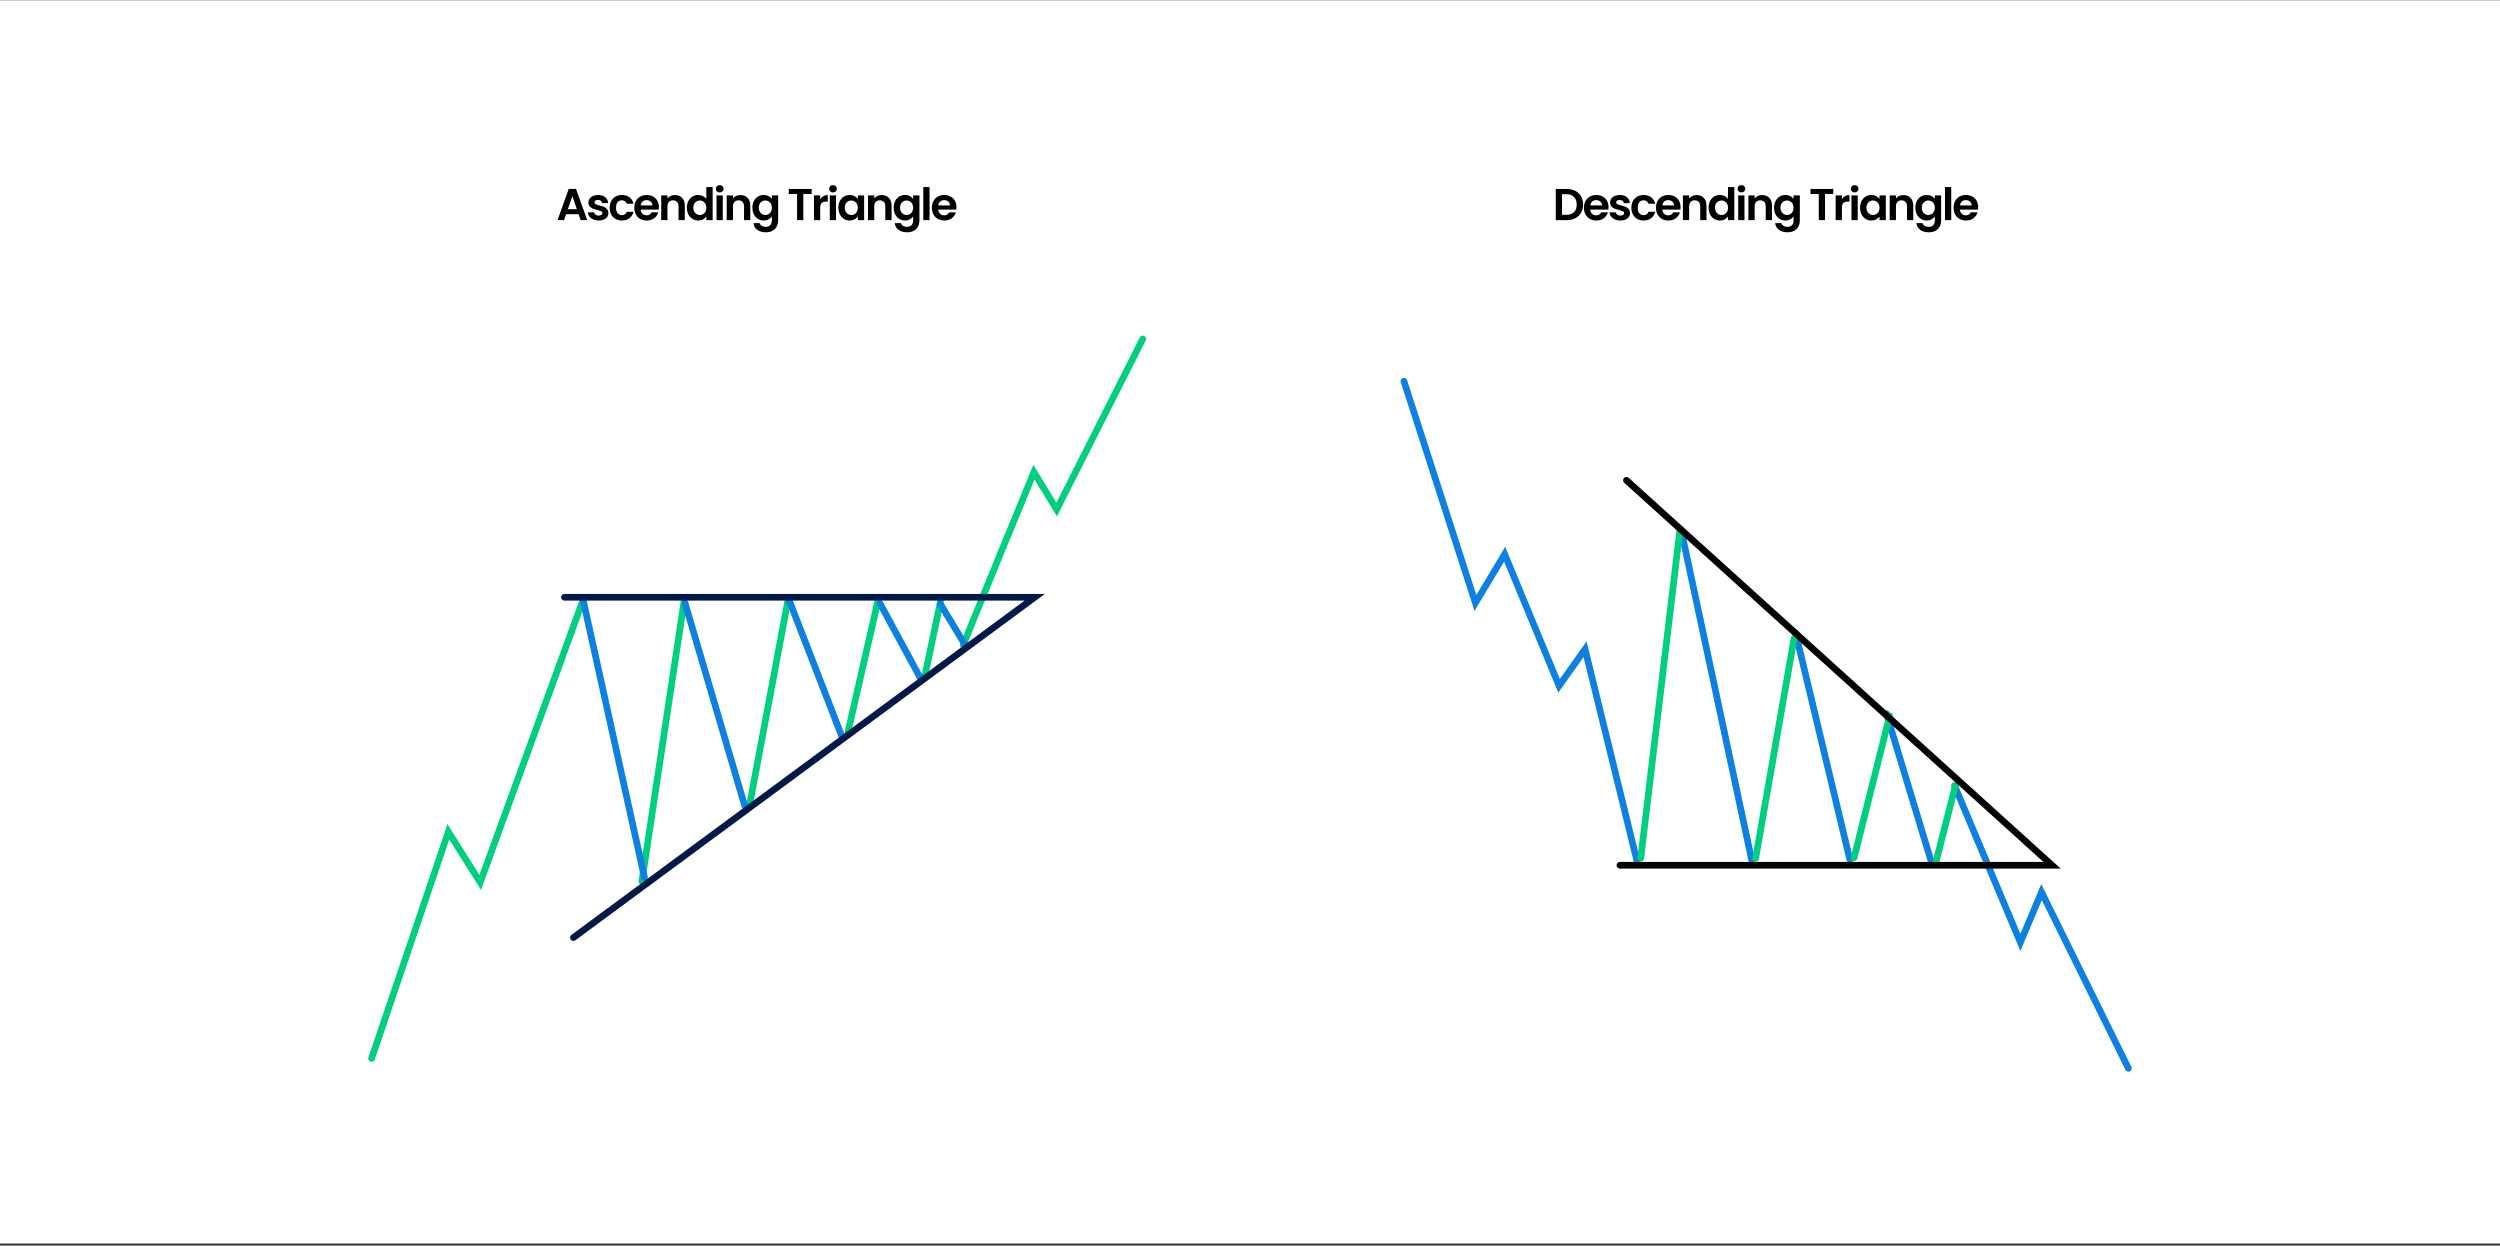 <svg width="1120" height="558" viewBox="0 0 1120 558" fill="none" xmlns="http://www.w3.org/2000/svg">
<rect x="0" y="0" width="1120" height="558" fill="#333333" stroke="none"/>
<rect width="1120" height="557" transform="translate(0 0.113)" fill="white"/>
<path d="M166.469 474.178L200.868 372.66L215.131 395.313L261.276 268.625" stroke="#00CF80" stroke-width="3" stroke-linecap="round"/>
<path d="M306.482 269.317L287.561 394.851" stroke="#00CF80" stroke-width="3" stroke-linecap="round"/>
<path d="M353.045 268.658L335.944 359.988" stroke="#00CF80" stroke-width="3" stroke-linecap="round"/>
<path d="M393.419 268.733L379.956 327.679" stroke="#00CF80" stroke-width="3" stroke-linecap="round"/>
<path d="M421.444 269.065L414.166 303.632" stroke="#00CF80" stroke-width="3" stroke-linecap="round"/>
<path d="M431.543 289.039C432.416 286.42 453.011 236.279 463.199 211.536L473.387 228.274L511.957 151.862" stroke="#00CF80" stroke-width="3" stroke-linecap="round"/>
<line x1="261.223" y1="268.712" x2="288.702" y2="393.063" stroke="#0E80E1" stroke-width="3" stroke-linecap="round"/>
<path d="M306.879 270.141L333.663 361.085" stroke="#0E80E1" stroke-width="3" stroke-linecap="round"/>
<path d="M353.442 268.658L376.963 329.428" stroke="#0E80E1" stroke-width="3" stroke-linecap="round"/>
<path d="M394.284 270.441L412.622 304.322" stroke="#0E80E1" stroke-width="3" stroke-linecap="round"/>
<path d="M421.197 270.44L432.634 289.403" stroke="#0E80E1" stroke-width="3" stroke-linecap="round"/>
<path d="M252.885 267.571H463.563L256.888 420.031" stroke="#02194A" stroke-width="3" stroke-linecap="round"/>
<path d="M259.196 95.953H253.636L252.716 98.613H249.776L254.796 84.633H258.056L263.076 98.613H260.116L259.196 95.953ZM258.436 93.713L256.416 87.873L254.396 93.713H258.436ZM268.193 98.793C267.286 98.793 266.473 98.633 265.753 98.313C265.033 97.98 264.459 97.533 264.033 96.973C263.619 96.413 263.393 95.793 263.353 95.113H266.173C266.226 95.54 266.433 95.893 266.793 96.173C267.166 96.453 267.626 96.593 268.173 96.593C268.706 96.593 269.119 96.486 269.413 96.273C269.719 96.059 269.873 95.786 269.873 95.453C269.873 95.093 269.686 94.826 269.313 94.653C268.953 94.466 268.373 94.266 267.573 94.053C266.746 93.853 266.066 93.646 265.533 93.433C265.013 93.219 264.559 92.893 264.173 92.453C263.799 92.013 263.613 91.419 263.613 90.673C263.613 90.059 263.786 89.499 264.133 88.993C264.493 88.486 264.999 88.086 265.653 87.793C266.319 87.499 267.099 87.353 267.993 87.353C269.313 87.353 270.366 87.686 271.153 88.353C271.939 89.006 272.373 89.893 272.453 91.013H269.773C269.733 90.573 269.546 90.226 269.213 89.973C268.893 89.706 268.459 89.573 267.913 89.573C267.406 89.573 267.013 89.666 266.733 89.853C266.466 90.04 266.333 90.299 266.333 90.633C266.333 91.006 266.519 91.293 266.893 91.493C267.266 91.68 267.846 91.873 268.633 92.073C269.433 92.273 270.093 92.48 270.613 92.693C271.133 92.906 271.579 93.24 271.953 93.693C272.339 94.133 272.539 94.719 272.553 95.453C272.553 96.093 272.373 96.666 272.013 97.173C271.666 97.68 271.159 98.079 270.493 98.373C269.839 98.653 269.073 98.793 268.193 98.793ZM273.131 93.073C273.131 91.926 273.364 90.926 273.831 90.073C274.298 89.206 274.944 88.54 275.771 88.073C276.598 87.593 277.544 87.353 278.611 87.353C279.984 87.353 281.118 87.7 282.011 88.393C282.918 89.073 283.524 90.033 283.831 91.273H280.811C280.651 90.793 280.378 90.419 279.991 90.153C279.618 89.873 279.151 89.733 278.591 89.733C277.791 89.733 277.158 90.026 276.691 90.613C276.224 91.186 275.991 92.006 275.991 93.073C275.991 94.126 276.224 94.946 276.691 95.533C277.158 96.106 277.791 96.393 278.591 96.393C279.724 96.393 280.464 95.886 280.811 94.873H283.831C283.524 96.073 282.918 97.026 282.011 97.733C281.104 98.439 279.971 98.793 278.611 98.793C277.544 98.793 276.598 98.559 275.771 98.093C274.944 97.613 274.298 96.946 273.831 96.093C273.364 95.226 273.131 94.219 273.131 93.073ZM295.182 92.833C295.182 93.233 295.156 93.593 295.102 93.913H287.002C287.069 94.713 287.349 95.34 287.842 95.793C288.336 96.246 288.942 96.473 289.662 96.473C290.702 96.473 291.442 96.026 291.882 95.133H294.902C294.582 96.2 293.969 97.079 293.062 97.773C292.156 98.453 291.042 98.793 289.722 98.793C288.656 98.793 287.696 98.559 286.842 98.093C286.002 97.613 285.342 96.939 284.862 96.073C284.396 95.206 284.162 94.206 284.162 93.073C284.162 91.926 284.396 90.919 284.862 90.053C285.329 89.186 285.982 88.519 286.822 88.053C287.662 87.586 288.629 87.353 289.722 87.353C290.776 87.353 291.716 87.579 292.542 88.033C293.382 88.486 294.029 89.133 294.482 89.973C294.949 90.799 295.182 91.753 295.182 92.833ZM292.282 92.033C292.269 91.313 292.009 90.74 291.502 90.313C290.996 89.873 290.376 89.653 289.642 89.653C288.949 89.653 288.362 89.866 287.882 90.293C287.416 90.706 287.129 91.286 287.022 92.033H292.282ZM302.366 87.373C303.686 87.373 304.753 87.793 305.566 88.633C306.379 89.46 306.786 90.62 306.786 92.113V98.613H303.986V92.493C303.986 91.613 303.766 90.939 303.326 90.473C302.886 89.993 302.286 89.753 301.526 89.753C300.753 89.753 300.139 89.993 299.686 90.473C299.246 90.939 299.026 91.613 299.026 92.493V98.613H296.226V87.533H299.026V88.913C299.399 88.433 299.873 88.059 300.446 87.793C301.033 87.513 301.673 87.373 302.366 87.373ZM307.729 93.033C307.729 91.913 307.949 90.919 308.389 90.053C308.842 89.186 309.455 88.519 310.229 88.053C311.002 87.586 311.862 87.353 312.809 87.353C313.529 87.353 314.215 87.513 314.869 87.833C315.522 88.139 316.042 88.553 316.429 89.073V83.813H319.269V98.613H316.429V96.973C316.082 97.519 315.595 97.96 314.969 98.293C314.342 98.626 313.615 98.793 312.789 98.793C311.855 98.793 311.002 98.553 310.229 98.073C309.455 97.593 308.842 96.919 308.389 96.053C307.949 95.173 307.729 94.166 307.729 93.033ZM316.449 93.073C316.449 92.393 316.315 91.813 316.049 91.333C315.782 90.84 315.422 90.466 314.969 90.213C314.515 89.946 314.029 89.813 313.509 89.813C312.989 89.813 312.509 89.939 312.069 90.193C311.629 90.446 311.269 90.82 310.989 91.313C310.722 91.793 310.589 92.366 310.589 93.033C310.589 93.7 310.722 94.286 310.989 94.793C311.269 95.286 311.629 95.666 312.069 95.933C312.522 96.2 313.002 96.333 313.509 96.333C314.029 96.333 314.515 96.206 314.969 95.953C315.422 95.686 315.782 95.313 316.049 94.833C316.315 94.34 316.449 93.753 316.449 93.073ZM322.423 86.213C321.93 86.213 321.517 86.059 321.183 85.753C320.863 85.433 320.703 85.04 320.703 84.573C320.703 84.106 320.863 83.719 321.183 83.413C321.517 83.093 321.93 82.933 322.423 82.933C322.917 82.933 323.323 83.093 323.643 83.413C323.977 83.719 324.143 84.106 324.143 84.573C324.143 85.04 323.977 85.433 323.643 85.753C323.323 86.059 322.917 86.213 322.423 86.213ZM323.803 87.533V98.613H321.003V87.533H323.803ZM331.71 87.373C333.03 87.373 334.097 87.793 334.91 88.633C335.723 89.46 336.13 90.62 336.13 92.113V98.613H333.33V92.493C333.33 91.613 333.11 90.939 332.67 90.473C332.23 89.993 331.63 89.753 330.87 89.753C330.097 89.753 329.483 89.993 329.03 90.473C328.59 90.939 328.37 91.613 328.37 92.493V98.613H325.57V87.533H328.37V88.913C328.743 88.433 329.217 88.059 329.79 87.793C330.377 87.513 331.017 87.373 331.71 87.373ZM342.132 87.353C342.959 87.353 343.686 87.519 344.312 87.853C344.939 88.173 345.432 88.593 345.792 89.113V87.533H348.612V98.693C348.612 99.719 348.406 100.633 347.992 101.433C347.579 102.246 346.959 102.886 346.132 103.353C345.306 103.833 344.306 104.073 343.132 104.073C341.559 104.073 340.266 103.706 339.252 102.973C338.252 102.239 337.686 101.239 337.552 99.973H340.332C340.479 100.479 340.792 100.879 341.272 101.173C341.766 101.479 342.359 101.633 343.052 101.633C343.866 101.633 344.526 101.386 345.032 100.893C345.539 100.413 345.792 99.68 345.792 98.693V96.973C345.432 97.493 344.932 97.926 344.292 98.273C343.666 98.62 342.946 98.793 342.132 98.793C341.199 98.793 340.346 98.553 339.572 98.073C338.799 97.593 338.186 96.919 337.732 96.053C337.292 95.173 337.072 94.166 337.072 93.033C337.072 91.913 337.292 90.919 337.732 90.053C338.186 89.186 338.792 88.519 339.552 88.053C340.326 87.586 341.186 87.353 342.132 87.353ZM345.792 93.073C345.792 92.393 345.659 91.813 345.392 91.333C345.126 90.84 344.766 90.466 344.312 90.213C343.859 89.946 343.372 89.813 342.852 89.813C342.332 89.813 341.852 89.939 341.412 90.193C340.972 90.446 340.612 90.82 340.332 91.313C340.066 91.793 339.932 92.366 339.932 93.033C339.932 93.7 340.066 94.286 340.332 94.793C340.612 95.286 340.972 95.666 341.412 95.933C341.866 96.2 342.346 96.333 342.852 96.333C343.372 96.333 343.859 96.206 344.312 95.953C344.766 95.686 345.126 95.313 345.392 94.833C345.659 94.34 345.792 93.753 345.792 93.073ZM363.613 84.653V86.913H359.893V98.613H357.093V86.913H353.373V84.653H363.613ZM367.456 89.253C367.816 88.666 368.282 88.206 368.856 87.873C369.442 87.54 370.109 87.373 370.856 87.373V90.313H370.116C369.236 90.313 368.569 90.519 368.116 90.933C367.676 91.346 367.456 92.066 367.456 93.093V98.613H364.656V87.533H367.456V89.253ZM373.162 86.213C372.668 86.213 372.255 86.059 371.922 85.753C371.602 85.433 371.442 85.04 371.442 84.573C371.442 84.106 371.602 83.719 371.922 83.413C372.255 83.093 372.668 82.933 373.162 82.933C373.655 82.933 374.062 83.093 374.382 83.413C374.715 83.719 374.882 84.106 374.882 84.573C374.882 85.04 374.715 85.433 374.382 85.753C374.062 86.059 373.655 86.213 373.162 86.213ZM374.542 87.533V98.613H371.742V87.533H374.542ZM375.588 93.033C375.588 91.913 375.808 90.919 376.248 90.053C376.701 89.186 377.308 88.519 378.068 88.053C378.841 87.586 379.701 87.353 380.648 87.353C381.475 87.353 382.195 87.519 382.808 87.853C383.435 88.186 383.935 88.606 384.308 89.113V87.533H387.128V98.613H384.308V96.993C383.948 97.513 383.448 97.946 382.808 98.293C382.181 98.626 381.455 98.793 380.628 98.793C379.695 98.793 378.841 98.553 378.068 98.073C377.308 97.593 376.701 96.919 376.248 96.053C375.808 95.173 375.588 94.166 375.588 93.033ZM384.308 93.073C384.308 92.393 384.175 91.813 383.908 91.333C383.641 90.84 383.281 90.466 382.828 90.213C382.375 89.946 381.888 89.813 381.368 89.813C380.848 89.813 380.368 89.939 379.928 90.193C379.488 90.446 379.128 90.82 378.848 91.313C378.581 91.793 378.448 92.366 378.448 93.033C378.448 93.7 378.581 94.286 378.848 94.793C379.128 95.286 379.488 95.666 379.928 95.933C380.381 96.2 380.861 96.333 381.368 96.333C381.888 96.333 382.375 96.206 382.828 95.953C383.281 95.686 383.641 95.313 383.908 94.833C384.175 94.34 384.308 93.753 384.308 93.073ZM395.003 87.373C396.323 87.373 397.389 87.793 398.203 88.633C399.016 89.46 399.423 90.62 399.423 92.113V98.613H396.623V92.493C396.623 91.613 396.403 90.939 395.963 90.473C395.523 89.993 394.923 89.753 394.163 89.753C393.389 89.753 392.776 89.993 392.323 90.473C391.883 90.939 391.663 91.613 391.663 92.493V98.613H388.863V87.533H391.663V88.913C392.036 88.433 392.509 88.059 393.083 87.793C393.669 87.513 394.309 87.373 395.003 87.373ZM405.425 87.353C406.252 87.353 406.979 87.519 407.605 87.853C408.232 88.173 408.725 88.593 409.085 89.113V87.533H411.905V98.693C411.905 99.719 411.699 100.633 411.285 101.433C410.872 102.246 410.252 102.886 409.425 103.353C408.599 103.833 407.599 104.073 406.425 104.073C404.852 104.073 403.559 103.706 402.545 102.973C401.545 102.239 400.979 101.239 400.845 99.973H403.625C403.772 100.479 404.085 100.879 404.565 101.173C405.059 101.479 405.652 101.633 406.345 101.633C407.159 101.633 407.819 101.386 408.325 100.893C408.832 100.413 409.085 99.68 409.085 98.693V96.973C408.725 97.493 408.225 97.926 407.585 98.273C406.959 98.62 406.239 98.793 405.425 98.793C404.492 98.793 403.639 98.553 402.865 98.073C402.092 97.593 401.479 96.919 401.025 96.053C400.585 95.173 400.365 94.166 400.365 93.033C400.365 91.913 400.585 90.919 401.025 90.053C401.479 89.186 402.085 88.519 402.845 88.053C403.619 87.586 404.479 87.353 405.425 87.353ZM409.085 93.073C409.085 92.393 408.952 91.813 408.685 91.333C408.419 90.84 408.059 90.466 407.605 90.213C407.152 89.946 406.665 89.813 406.145 89.813C405.625 89.813 405.145 89.939 404.705 90.193C404.265 90.446 403.905 90.82 403.625 91.313C403.359 91.793 403.225 92.366 403.225 93.033C403.225 93.7 403.359 94.286 403.625 94.793C403.905 95.286 404.265 95.666 404.705 95.933C405.159 96.2 405.639 96.333 406.145 96.333C406.665 96.333 407.152 96.206 407.605 95.953C408.059 95.686 408.419 95.313 408.685 94.833C408.952 94.34 409.085 93.753 409.085 93.073ZM416.44 83.813V98.613H413.64V83.813H416.44ZM428.507 92.833C428.507 93.233 428.48 93.593 428.427 93.913H420.327C420.393 94.713 420.673 95.34 421.167 95.793C421.66 96.246 422.267 96.473 422.987 96.473C424.027 96.473 424.767 96.026 425.207 95.133H428.227C427.907 96.2 427.293 97.079 426.387 97.773C425.48 98.453 424.367 98.793 423.047 98.793C421.98 98.793 421.02 98.559 420.167 98.093C419.327 97.613 418.667 96.939 418.187 96.073C417.72 95.206 417.487 94.206 417.487 93.073C417.487 91.926 417.72 90.919 418.187 90.053C418.653 89.186 419.307 88.519 420.147 88.053C420.987 87.586 421.953 87.353 423.047 87.353C424.1 87.353 425.04 87.579 425.867 88.033C426.707 88.486 427.353 89.133 427.807 89.973C428.273 90.799 428.507 91.753 428.507 92.833ZM425.607 92.033C425.593 91.313 425.333 90.74 424.827 90.313C424.32 89.873 423.7 89.653 422.967 89.653C422.273 89.653 421.687 89.866 421.207 90.293C420.74 90.706 420.453 91.286 420.347 92.033H425.607Z" fill="black"/>
<path d="M628.963 170.783L660.983 270.118L674.082 248.286L698.461 307.232L710.105 290.858L733.392 385.827" stroke="#0E80E1" stroke-width="3" stroke-linecap="round"/>
<path d="M753.128 237.327L784.785 385.42" stroke="#0E80E1" stroke-width="3" stroke-linecap="round"/>
<path d="M804.423 283.491L828.802 385.373" stroke="#0E80E1" stroke-width="3" stroke-linecap="round"/>
<path d="M845.146 319.767L865.522 387.082" stroke="#0E80E1" stroke-width="3" stroke-linecap="round"/>
<path d="M875.663 351.988L905.137 422.214L914.597 399.654L953.531 478.613" stroke="#0E80E1" stroke-width="3" stroke-linecap="round"/>
<line x1="752.533" y1="237.945" x2="735.059" y2="384.515" stroke="#00CF80" stroke-width="3" stroke-linecap="round"/>
<line x1="803.746" y1="286.044" x2="786.521" y2="384.608" stroke="#00CF80" stroke-width="3" stroke-linecap="round"/>
<line x1="846.553" y1="320.696" x2="830.621" y2="384.283" stroke="#00CF80" stroke-width="3" stroke-linecap="round"/>
<line x1="876.018" y1="351.993" x2="867.346" y2="385.999" stroke="#00CF80" stroke-width="3" stroke-linecap="round"/>
<path d="M728.662 215.175L919.327 387.647H725.751" stroke="black" stroke-width="3" stroke-linecap="round"/>
<path d="M701.868 84.653C703.335 84.653 704.621 84.939 705.728 85.513C706.848 86.086 707.708 86.906 708.308 87.973C708.921 89.026 709.228 90.253 709.228 91.653C709.228 93.053 708.921 94.279 708.308 95.333C707.708 96.373 706.848 97.18 705.728 97.753C704.621 98.326 703.335 98.613 701.868 98.613H696.988V84.653H701.868ZM701.768 96.233C703.235 96.233 704.368 95.833 705.168 95.033C705.968 94.233 706.368 93.106 706.368 91.653C706.368 90.2 705.968 89.066 705.168 88.253C704.368 87.426 703.235 87.013 701.768 87.013H699.788V96.233H701.768ZM720.624 92.833C720.624 93.233 720.597 93.593 720.544 93.913H712.444C712.511 94.713 712.791 95.34 713.284 95.793C713.777 96.246 714.384 96.473 715.104 96.473C716.144 96.473 716.884 96.026 717.324 95.133H720.344C720.024 96.2 719.411 97.079 718.504 97.773C717.597 98.453 716.484 98.793 715.164 98.793C714.097 98.793 713.137 98.559 712.284 98.093C711.444 97.613 710.784 96.939 710.304 96.073C709.837 95.206 709.604 94.206 709.604 93.073C709.604 91.926 709.837 90.919 710.304 90.053C710.771 89.186 711.424 88.519 712.264 88.053C713.104 87.586 714.071 87.353 715.164 87.353C716.217 87.353 717.157 87.579 717.984 88.033C718.824 88.486 719.471 89.133 719.924 89.973C720.391 90.799 720.624 91.753 720.624 92.833ZM717.724 92.033C717.711 91.313 717.451 90.74 716.944 90.313C716.437 89.873 715.817 89.653 715.084 89.653C714.391 89.653 713.804 89.866 713.324 90.293C712.857 90.706 712.571 91.286 712.464 92.033H717.724ZM725.908 98.793C725.001 98.793 724.188 98.633 723.468 98.313C722.748 97.98 722.174 97.533 721.748 96.973C721.334 96.413 721.108 95.793 721.068 95.113H723.888C723.941 95.54 724.148 95.893 724.508 96.173C724.881 96.453 725.341 96.593 725.888 96.593C726.421 96.593 726.834 96.486 727.128 96.273C727.434 96.059 727.588 95.786 727.588 95.453C727.588 95.093 727.401 94.826 727.028 94.653C726.668 94.466 726.088 94.266 725.288 94.053C724.461 93.853 723.781 93.646 723.248 93.433C722.728 93.219 722.274 92.893 721.888 92.453C721.514 92.013 721.328 91.419 721.328 90.673C721.328 90.059 721.501 89.499 721.848 88.993C722.208 88.486 722.714 88.086 723.368 87.793C724.034 87.499 724.814 87.353 725.708 87.353C727.028 87.353 728.081 87.686 728.868 88.353C729.654 89.006 730.088 89.893 730.168 91.013H727.488C727.448 90.573 727.261 90.226 726.928 89.973C726.608 89.706 726.174 89.573 725.628 89.573C725.121 89.573 724.728 89.666 724.448 89.853C724.181 90.04 724.048 90.299 724.048 90.633C724.048 91.006 724.234 91.293 724.608 91.493C724.981 91.68 725.561 91.873 726.348 92.073C727.148 92.273 727.808 92.48 728.328 92.693C728.848 92.906 729.294 93.24 729.668 93.693C730.054 94.133 730.254 94.719 730.268 95.453C730.268 96.093 730.088 96.666 729.728 97.173C729.381 97.68 728.874 98.079 728.208 98.373C727.554 98.653 726.788 98.793 725.908 98.793ZM730.846 93.073C730.846 91.926 731.079 90.926 731.546 90.073C732.013 89.206 732.659 88.54 733.486 88.073C734.313 87.593 735.259 87.353 736.326 87.353C737.699 87.353 738.833 87.7 739.726 88.393C740.633 89.073 741.239 90.033 741.546 91.273H738.526C738.366 90.793 738.093 90.419 737.706 90.153C737.333 89.873 736.866 89.733 736.306 89.733C735.506 89.733 734.873 90.026 734.406 90.613C733.939 91.186 733.706 92.006 733.706 93.073C733.706 94.126 733.939 94.946 734.406 95.533C734.873 96.106 735.506 96.393 736.306 96.393C737.439 96.393 738.179 95.886 738.526 94.873H741.546C741.239 96.073 740.633 97.026 739.726 97.733C738.819 98.439 737.686 98.793 736.326 98.793C735.259 98.793 734.313 98.559 733.486 98.093C732.659 97.613 732.013 96.946 731.546 96.093C731.079 95.226 730.846 94.219 730.846 93.073ZM752.897 92.833C752.897 93.233 752.871 93.593 752.817 93.913H744.717C744.784 94.713 745.064 95.34 745.557 95.793C746.051 96.246 746.657 96.473 747.377 96.473C748.417 96.473 749.157 96.026 749.597 95.133H752.617C752.297 96.2 751.684 97.079 750.777 97.773C749.871 98.453 748.757 98.793 747.437 98.793C746.371 98.793 745.411 98.559 744.557 98.093C743.717 97.613 743.057 96.939 742.577 96.073C742.111 95.206 741.877 94.206 741.877 93.073C741.877 91.926 742.111 90.919 742.577 90.053C743.044 89.186 743.697 88.519 744.537 88.053C745.377 87.586 746.344 87.353 747.437 87.353C748.491 87.353 749.431 87.579 750.257 88.033C751.097 88.486 751.744 89.133 752.197 89.973C752.664 90.799 752.897 91.753 752.897 92.833ZM749.997 92.033C749.984 91.313 749.724 90.74 749.217 90.313C748.711 89.873 748.091 89.653 747.357 89.653C746.664 89.653 746.077 89.866 745.597 90.293C745.131 90.706 744.844 91.286 744.737 92.033H749.997ZM760.081 87.373C761.401 87.373 762.468 87.793 763.281 88.633C764.094 89.46 764.501 90.62 764.501 92.113V98.613H761.701V92.493C761.701 91.613 761.481 90.939 761.041 90.473C760.601 89.993 760.001 89.753 759.241 89.753C758.468 89.753 757.854 89.993 757.401 90.473C756.961 90.939 756.741 91.613 756.741 92.493V98.613H753.941V87.533H756.741V88.913C757.114 88.433 757.588 88.059 758.161 87.793C758.748 87.513 759.388 87.373 760.081 87.373ZM765.444 93.033C765.444 91.913 765.664 90.919 766.104 90.053C766.557 89.186 767.17 88.519 767.944 88.053C768.717 87.586 769.577 87.353 770.524 87.353C771.244 87.353 771.93 87.513 772.584 87.833C773.237 88.139 773.757 88.553 774.144 89.073V83.813H776.984V98.613H774.144V96.973C773.797 97.519 773.31 97.96 772.684 98.293C772.057 98.626 771.33 98.793 770.504 98.793C769.57 98.793 768.717 98.553 767.944 98.073C767.17 97.593 766.557 96.919 766.104 96.053C765.664 95.173 765.444 94.166 765.444 93.033ZM774.164 93.073C774.164 92.393 774.03 91.813 773.764 91.333C773.497 90.84 773.137 90.466 772.684 90.213C772.23 89.946 771.744 89.813 771.224 89.813C770.704 89.813 770.224 89.939 769.784 90.193C769.344 90.446 768.984 90.82 768.704 91.313C768.437 91.793 768.304 92.366 768.304 93.033C768.304 93.7 768.437 94.286 768.704 94.793C768.984 95.286 769.344 95.666 769.784 95.933C770.237 96.2 770.717 96.333 771.224 96.333C771.744 96.333 772.23 96.206 772.684 95.953C773.137 95.686 773.497 95.313 773.764 94.833C774.03 94.34 774.164 93.753 774.164 93.073ZM780.138 86.213C779.645 86.213 779.232 86.059 778.898 85.753C778.578 85.433 778.418 85.04 778.418 84.573C778.418 84.106 778.578 83.719 778.898 83.413C779.232 83.093 779.645 82.933 780.138 82.933C780.632 82.933 781.038 83.093 781.358 83.413C781.692 83.719 781.858 84.106 781.858 84.573C781.858 85.04 781.692 85.433 781.358 85.753C781.038 86.059 780.632 86.213 780.138 86.213ZM781.518 87.533V98.613H778.718V87.533H781.518ZM789.425 87.373C790.745 87.373 791.811 87.793 792.625 88.633C793.438 89.46 793.845 90.62 793.845 92.113V98.613H791.045V92.493C791.045 91.613 790.825 90.939 790.385 90.473C789.945 89.993 789.345 89.753 788.585 89.753C787.811 89.753 787.198 89.993 786.745 90.473C786.305 90.939 786.085 91.613 786.085 92.493V98.613H783.285V87.533H786.085V88.913C786.458 88.433 786.931 88.059 787.505 87.793C788.091 87.513 788.731 87.373 789.425 87.373ZM799.847 87.353C800.674 87.353 801.401 87.519 802.027 87.853C802.654 88.173 803.147 88.593 803.507 89.113V87.533H806.327V98.693C806.327 99.719 806.121 100.633 805.707 101.433C805.294 102.246 804.674 102.886 803.847 103.353C803.021 103.833 802.021 104.073 800.847 104.073C799.274 104.073 797.981 103.706 796.967 102.973C795.967 102.239 795.401 101.239 795.267 99.973H798.047C798.194 100.479 798.507 100.879 798.987 101.173C799.481 101.479 800.074 101.633 800.767 101.633C801.581 101.633 802.241 101.386 802.747 100.893C803.254 100.413 803.507 99.68 803.507 98.693V96.973C803.147 97.493 802.647 97.926 802.007 98.273C801.381 98.62 800.661 98.793 799.847 98.793C798.914 98.793 798.061 98.553 797.287 98.073C796.514 97.593 795.901 96.919 795.447 96.053C795.007 95.173 794.787 94.166 794.787 93.033C794.787 91.913 795.007 90.919 795.447 90.053C795.901 89.186 796.507 88.519 797.267 88.053C798.041 87.586 798.901 87.353 799.847 87.353ZM803.507 93.073C803.507 92.393 803.374 91.813 803.107 91.333C802.841 90.84 802.481 90.466 802.027 90.213C801.574 89.946 801.087 89.813 800.567 89.813C800.047 89.813 799.567 89.939 799.127 90.193C798.687 90.446 798.327 90.82 798.047 91.313C797.781 91.793 797.647 92.366 797.647 93.033C797.647 93.7 797.781 94.286 798.047 94.793C798.327 95.286 798.687 95.666 799.127 95.933C799.581 96.2 800.061 96.333 800.567 96.333C801.087 96.333 801.574 96.206 802.027 95.953C802.481 95.686 802.841 95.313 803.107 94.833C803.374 94.34 803.507 93.753 803.507 93.073ZM821.328 84.653V86.913H817.608V98.613H814.808V86.913H811.088V84.653H821.328ZM825.171 89.253C825.531 88.666 825.997 88.206 826.571 87.873C827.157 87.54 827.824 87.373 828.571 87.373V90.313H827.831C826.951 90.313 826.284 90.519 825.831 90.933C825.391 91.346 825.171 92.066 825.171 93.093V98.613H822.371V87.533H825.171V89.253ZM830.877 86.213C830.383 86.213 829.97 86.059 829.637 85.753C829.317 85.433 829.157 85.04 829.157 84.573C829.157 84.106 829.317 83.719 829.637 83.413C829.97 83.093 830.383 82.933 830.877 82.933C831.37 82.933 831.777 83.093 832.097 83.413C832.43 83.719 832.597 84.106 832.597 84.573C832.597 85.04 832.43 85.433 832.097 85.753C831.777 86.059 831.37 86.213 830.877 86.213ZM832.257 87.533V98.613H829.457V87.533H832.257ZM833.303 93.033C833.303 91.913 833.523 90.919 833.963 90.053C834.416 89.186 835.023 88.519 835.783 88.053C836.556 87.586 837.416 87.353 838.363 87.353C839.19 87.353 839.91 87.519 840.523 87.853C841.15 88.186 841.65 88.606 842.023 89.113V87.533H844.843V98.613H842.023V96.993C841.663 97.513 841.163 97.946 840.523 98.293C839.896 98.626 839.17 98.793 838.343 98.793C837.41 98.793 836.556 98.553 835.783 98.073C835.023 97.593 834.416 96.919 833.963 96.053C833.523 95.173 833.303 94.166 833.303 93.033ZM842.023 93.073C842.023 92.393 841.89 91.813 841.623 91.333C841.356 90.84 840.996 90.466 840.543 90.213C840.09 89.946 839.603 89.813 839.083 89.813C838.563 89.813 838.083 89.939 837.643 90.193C837.203 90.446 836.843 90.82 836.563 91.313C836.296 91.793 836.163 92.366 836.163 93.033C836.163 93.7 836.296 94.286 836.563 94.793C836.843 95.286 837.203 95.666 837.643 95.933C838.096 96.2 838.576 96.333 839.083 96.333C839.603 96.333 840.09 96.206 840.543 95.953C840.996 95.686 841.356 95.313 841.623 94.833C841.89 94.34 842.023 93.753 842.023 93.073ZM852.718 87.373C854.038 87.373 855.104 87.793 855.918 88.633C856.731 89.46 857.138 90.62 857.138 92.113V98.613H854.338V92.493C854.338 91.613 854.118 90.939 853.678 90.473C853.238 89.993 852.638 89.753 851.878 89.753C851.104 89.753 850.491 89.993 850.038 90.473C849.598 90.939 849.378 91.613 849.378 92.493V98.613H846.578V87.533H849.378V88.913C849.751 88.433 850.224 88.059 850.798 87.793C851.384 87.513 852.024 87.373 852.718 87.373ZM863.14 87.353C863.967 87.353 864.694 87.519 865.32 87.853C865.947 88.173 866.44 88.593 866.8 89.113V87.533H869.62V98.693C869.62 99.719 869.414 100.633 869 101.433C868.587 102.246 867.967 102.886 867.14 103.353C866.314 103.833 865.314 104.073 864.14 104.073C862.567 104.073 861.274 103.706 860.26 102.973C859.26 102.239 858.694 101.239 858.56 99.973H861.34C861.487 100.479 861.8 100.879 862.28 101.173C862.774 101.479 863.367 101.633 864.06 101.633C864.874 101.633 865.534 101.386 866.04 100.893C866.547 100.413 866.8 99.68 866.8 98.693V96.973C866.44 97.493 865.94 97.926 865.3 98.273C864.674 98.62 863.954 98.793 863.14 98.793C862.207 98.793 861.354 98.553 860.58 98.073C859.807 97.593 859.194 96.919 858.74 96.053C858.3 95.173 858.08 94.166 858.08 93.033C858.08 91.913 858.3 90.919 858.74 90.053C859.194 89.186 859.8 88.519 860.56 88.053C861.334 87.586 862.194 87.353 863.14 87.353ZM866.8 93.073C866.8 92.393 866.667 91.813 866.4 91.333C866.134 90.84 865.774 90.466 865.32 90.213C864.867 89.946 864.38 89.813 863.86 89.813C863.34 89.813 862.86 89.939 862.42 90.193C861.98 90.446 861.62 90.82 861.34 91.313C861.074 91.793 860.94 92.366 860.94 93.033C860.94 93.7 861.074 94.286 861.34 94.793C861.62 95.286 861.98 95.666 862.42 95.933C862.874 96.2 863.354 96.333 863.86 96.333C864.38 96.333 864.867 96.206 865.32 95.953C865.774 95.686 866.134 95.313 866.4 94.833C866.667 94.34 866.8 93.753 866.8 93.073ZM874.155 83.813V98.613H871.355V83.813H874.155ZM886.222 92.833C886.222 93.233 886.195 93.593 886.142 93.913H878.042C878.108 94.713 878.388 95.34 878.882 95.793C879.375 96.246 879.982 96.473 880.702 96.473C881.742 96.473 882.482 96.026 882.922 95.133H885.942C885.622 96.2 885.008 97.079 884.102 97.773C883.195 98.453 882.082 98.793 880.762 98.793C879.695 98.793 878.735 98.559 877.882 98.093C877.042 97.613 876.382 96.939 875.902 96.073C875.435 95.206 875.202 94.206 875.202 93.073C875.202 91.926 875.435 90.919 875.902 90.053C876.368 89.186 877.022 88.519 877.862 88.053C878.702 87.586 879.668 87.353 880.762 87.353C881.815 87.353 882.755 87.579 883.582 88.033C884.422 88.486 885.068 89.133 885.522 89.973C885.988 90.799 886.222 91.753 886.222 92.833ZM883.322 92.033C883.308 91.313 883.048 90.74 882.542 90.313C882.035 89.873 881.415 89.653 880.682 89.653C879.988 89.653 879.402 89.866 878.922 90.293C878.455 90.706 878.168 91.286 878.062 92.033H883.322Z" fill="black"/>
</svg>
